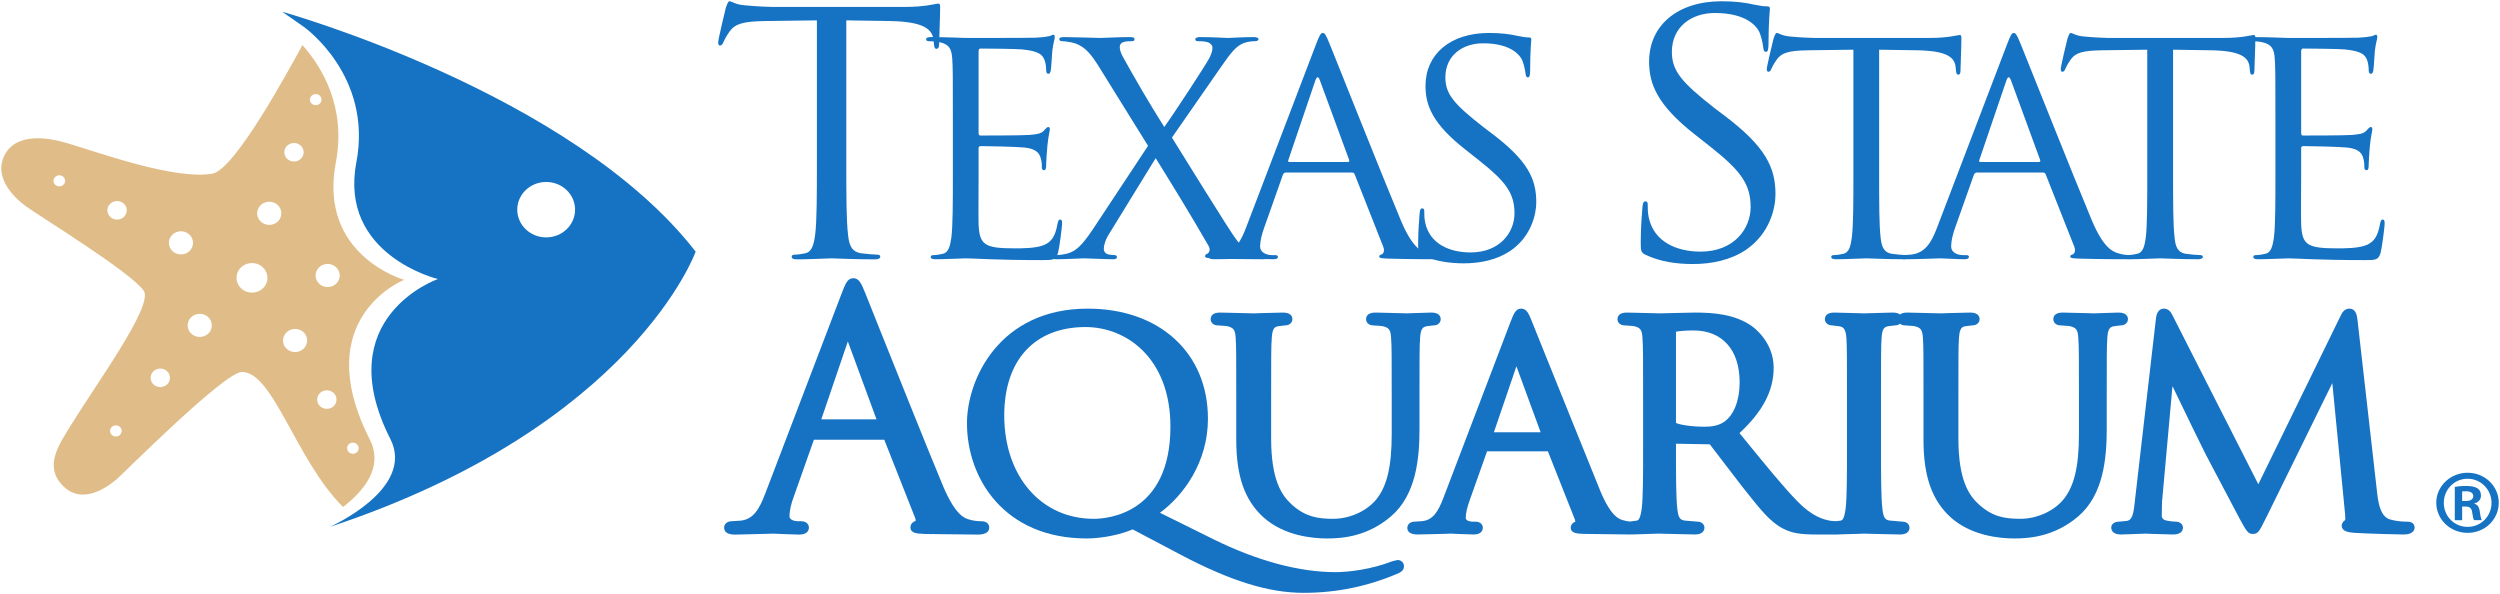 <?xml version="1.0" encoding="UTF-8" standalone="no"?>
<!-- Created with Inkscape (http://www.inkscape.org/) -->

<svg
   xmlns:dc="http://purl.org/dc/elements/1.1/"
   xmlns:cc="http://creativecommons.org/ns#"
   xmlns:rdf="http://www.w3.org/1999/02/22-rdf-syntax-ns#"
   xmlns:svg="http://www.w3.org/2000/svg"
   xmlns="http://www.w3.org/2000/svg"
   xmlns:sodipodi="http://sodipodi.sourceforge.net/DTD/sodipodi-0.dtd"
   xmlns:inkscape="http://www.inkscape.org/namespaces/inkscape"
   id="svg2985"
   version="1.1"
   inkscape:version="0.48.5 r10040"
   width="1000"
   height="237.639"
   xml:space="preserve"
   sodipodi:docname="WCCRRFPWeb.pdf"><defs
     id="defs2989"><clipPath
       clipPathUnits="userSpaceOnUse"
       id="clipPath3001"><path
         d="M 0,792 612,792 612,0 0,0 0,792 z"
         id="path3003"
         inkscape:connector-curvature="0" /></clipPath><clipPath
       clipPathUnits="userSpaceOnUse"
       id="clipPath3345"><path
         d="m 580.091,11.022 21.823,0 0,22.108 -21.823,0 0,-22.108 z"
         id="path3347"
         inkscape:connector-curvature="0" /></clipPath><clipPath
       clipPathUnits="userSpaceOnUse"
       id="clipPath3357"><path
         d="M 0,792 612,792 612,0 0,0 0,792 z"
         id="path3359"
         inkscape:connector-curvature="0" /></clipPath><clipPath
       clipPathUnits="userSpaceOnUse"
       id="clipPath3425"><path
         d="m 580.091,11.022 21.823,0 0,22.108 -21.823,0 0,-22.108 z"
         id="path3427"
         inkscape:connector-curvature="0" /></clipPath><clipPath
       clipPathUnits="userSpaceOnUse"
       id="clipPath3445"><path
         d="M 0,792 612,792 612,0 0,0 0,792 z"
         id="path3447"
         inkscape:connector-curvature="0" /></clipPath><clipPath
       clipPathUnits="userSpaceOnUse"
       id="clipPath4441"><path
         d="M 1,0 612,0 612,745 1,745 1,0 z"
         id="path4443"
         inkscape:connector-curvature="0" /></clipPath><clipPath
       clipPathUnits="userSpaceOnUse"
       id="clipPath4503"><path
         d="M 1,0 612,0 612,745 1,745 1,0 z"
         id="path4505"
         inkscape:connector-curvature="0" /></clipPath></defs><sodipodi:namedview
     pagecolor="#ffffff"
     bordercolor="#666666"
     borderopacity="1"
     objecttolerance="10"
     gridtolerance="10"
     guidetolerance="10"
     inkscape:pageopacity="0"
     inkscape:pageshadow="2"
     inkscape:window-width="1065"
     inkscape:window-height="1016"
     id="namedview2987"
     showgrid="false"
     fit-margin-left="0.5"
     fit-margin-bottom="0.5"
     fit-margin-top="0.5"
     fit-margin-right="0.5"
     inkscape:zoom="0.53926936"
     inkscape:cx="484.5666"
     inkscape:cy="-129.47017"
     inkscape:window-x="854"
     inkscape:window-y="1"
     inkscape:window-maximized="0"
     inkscape:current-layer="g2993" /><g
     id="g2993"
     inkscape:groupmode="layer"
     inkscape:label="WCCRRFPWeb"
     transform="matrix(1.25,0,0,-1.25,-450.823,1136.853)"><g
       id="g3941"
       transform="matrix(6.78,0,0,6.78,362.093,859.795)"><path
         d="M 0,0 C 0.557,1.091 2.067,0.834 2.923,0.583 4.55,0.101 8.021,-1.165 9.804,-0.87 c 1.086,0.182 3.688,5.04 4.259,6.071 0.897,-1.007 2.08,-2.9 1.575,-5.551 -0.838,-4.383 3.226,-5.529 3.226,-5.529 0,0 -4.538,-1.787 -1.624,-7.531 0.666,-1.31 -0.285,-2.441 -1.263,-3.191 -2.239,2.242 -3.288,6.374 -4.771,6.374 -0.826,0 -5.612,-4.812 -5.913,-5.066 -0.929,-0.775 -1.86,-1.006 -2.55,-0.294 -0.884,0.91 -0.18,1.917 0.371,2.814 1.18,1.93 3.933,5.678 3.459,6.377 C 5.979,-5.524 1.63,-2.863 1.007,-2.404 0.385,-1.949 -0.514,-1.011 0,0 m 14.829,-11.765 c 0.136,-0.204 0.419,-0.262 0.633,-0.137 0.211,0.133 0.27,0.404 0.139,0.606 -0.136,0.205 -0.42,0.262 -0.631,0.134 -0.212,-0.13 -0.278,-0.4 -0.141,-0.603 m 1.387,-2.203 c 0.081,-0.123 0.25,-0.156 0.376,-0.08 0.13,0.08 0.162,0.241 0.083,0.363 -0.083,0.121 -0.251,0.157 -0.378,0.082 -0.127,-0.082 -0.164,-0.242 -0.081,-0.365 m -10.82,1.183 c -0.131,0.074 -0.297,0.03 -0.374,-0.09 -0.077,-0.128 -0.032,-0.288 0.097,-0.363 0.13,-0.07 0.3,-0.03 0.376,0.096 0.075,0.123 0.031,0.283 -0.099,0.357 m 2.19,2.657 c -0.217,0.123 -0.498,0.054 -0.626,-0.154 -0.125,-0.208 -0.054,-0.475 0.164,-0.598 0.217,-0.123 0.494,-0.054 0.623,0.154 0.127,0.21 0.056,0.476 -0.161,0.598 m 1.918,2.57 C 9.233,-7.406 8.884,-7.492 8.725,-7.751 8.564,-8.013 8.655,-8.345 8.928,-8.5 c 0.27,-0.151 0.622,-0.064 0.781,0.195 0.157,0.259 0.068,0.594 -0.205,0.747 M 8.616,-3.661 C 8.347,-3.51 7.996,-3.597 7.837,-3.857 7.679,-4.117 7.769,-4.452 8.04,-4.604 c 0.273,-0.153 0.62,-0.066 0.779,0.193 0.16,0.262 0.07,0.595 -0.203,0.75 M 5.546,-2.22 C 5.329,-2.1 5.051,-2.169 4.92,-2.377 4.792,-2.583 4.868,-2.853 5.083,-2.975 c 0.218,-0.122 0.499,-0.052 0.624,0.156 0.13,0.207 0.055,0.477 -0.161,0.599 m -2.82,1.24 C 2.597,-0.907 2.43,-0.949 2.353,-1.074 2.273,-1.199 2.318,-1.359 2.451,-1.432 c 0.129,-0.072 0.297,-0.031 0.374,0.093 0.074,0.125 0.03,0.285 -0.099,0.359 m 9.323,-4.202 c -0.348,0.195 -0.793,0.082 -0.998,-0.25 -0.203,-0.332 -0.088,-0.761 0.261,-0.953 0.347,-0.197 0.792,-0.087 1,0.246 0.203,0.333 0.086,0.761 -0.263,0.957 m 1.955,-3.089 c -0.272,0.151 -0.621,0.063 -0.779,-0.195 -0.162,-0.261 -0.069,-0.594 0.2,-0.746 0.274,-0.154 0.624,-0.067 0.78,0.193 0.16,0.261 0.071,0.597 -0.201,0.748 m -1.218,6.004 c -0.274,0.152 -0.622,0.066 -0.783,-0.197 -0.159,-0.259 -0.069,-0.594 0.204,-0.745 0.271,-0.156 0.621,-0.066 0.78,0.191 0.159,0.264 0.07,0.599 -0.201,0.751 m 1.292,2.228 c 0.106,0.22 0.003,0.479 -0.225,0.58 -0.23,0.099 -0.5,0 -0.606,-0.217 -0.103,-0.22 0,-0.48 0.229,-0.579 0.228,-0.099 0.498,-0.003 0.602,0.216 m 1.464,-5.165 c -0.271,0.153 -0.621,0.069 -0.781,-0.194 -0.158,-0.261 -0.069,-0.593 0.202,-0.746 0.272,-0.154 0.621,-0.066 0.781,0.193 0.159,0.262 0.069,0.595 -0.202,0.747 m -0.604,7.722 c 0.061,0.133 10e-4,0.286 -0.134,0.347 -0.139,0.061 -0.3,10e-4 -0.363,-0.13 -0.063,-0.132 -0.002,-0.288 0.136,-0.348 0.138,-0.058 0.299,0 0.361,0.131"
         style="fill:#e0bd88;fill-opacity:1;fill-rule:nonzero;stroke:none"
         id="path3943"
         inkscape:connector-curvature="0" /></g><g
       id="g3945"
       transform="matrix(6.78,0,0,6.78,474.7,857.561)"><path
         d="m 0,0 c 0.779,4.098 -2.474,6.385 -2.474,6.385 l -1.024,0.717 c 0,0 13.706,-3.822 19.511,-11.322 0,0 -2.931,-8.241 -17.274,-12.993 0,0 4.064,1.79 2.864,4.154 -2.915,5.745 2.242,7.547 2.242,7.547 0,0 -4.684,1.13 -3.845,5.512 m 7.593,-2.237 c 0,-0.723 0.611,-1.309 1.365,-1.309 0.754,0 1.364,0.586 1.364,1.309 0,0.721 -0.61,1.307 -1.364,1.307 -0.754,0 -1.365,-0.586 -1.365,-1.307"
         style="fill:#1673c3;fill-opacity:1;fill-rule:nonzero;stroke:none"
         id="path3947"
         inkscape:connector-curvature="0" /></g><g
       id="g3949"
       transform="matrix(6.78,0,0,6.78,631.478,857.594)"><path
         d="m 0,0 c 0,-1.519 0,-2.769 0.083,-3.434 0.048,-0.458 0.148,-0.807 0.644,-0.87 0.232,-0.03 0.593,-0.062 0.744,-0.062 0.098,0 0.131,-0.047 0.131,-0.095 0,-0.079 -0.082,-0.127 -0.263,-0.127 -0.908,0 -1.95,0.048 -2.033,0.048 -0.083,0 -1.122,-0.048 -1.62,-0.048 -0.183,0 -0.263,0.031 -0.263,0.127 0,0.048 0.032,0.095 0.131,0.095 0.149,0 0.348,0.032 0.496,0.062 0.329,0.063 0.413,0.412 0.479,0.87 0.083,0.665 0.083,1.915 0.083,3.434 l 0,6.692 L -3.835,6.66 C -4.857,6.645 -5.254,6.533 -5.519,6.154 -5.701,5.885 -5.749,5.775 -5.801,5.665 c -0.05,-0.128 -0.1,-0.16 -0.165,-0.16 -0.05,0 -0.081,0.048 -0.081,0.142 0,0.159 0.329,1.52 0.362,1.646 0.033,0.095 0.101,0.301 0.166,0.301 0.116,0 0.282,-0.159 0.726,-0.191 0.48,-0.047 1.108,-0.078 1.307,-0.078 l 6.195,0 c 1.058,0 1.503,0.158 1.635,0.158 0.084,0 0.084,-0.095 0.084,-0.19 C 4.428,6.818 4.38,5.728 4.38,5.553 4.38,5.41 4.329,5.349 4.262,5.349 4.18,5.349 4.146,5.396 4.131,5.616 L 4.114,5.791 C 4.048,6.265 3.668,6.628 2.081,6.66 L 0,6.692 0,0 z"
         style="fill:#1673c3;fill-opacity:1;fill-rule:nonzero;stroke:none"
         id="path3951"
         inkscape:connector-curvature="0" /></g><g
       id="g3953"
       transform="matrix(6.78,0,0,6.78,665.577,870.359)"><path
         d="m 0,0 c 0,2.162 0,2.552 -0.029,2.994 -0.031,0.473 -0.146,0.694 -0.623,0.79 -0.118,0.029 -0.364,0.042 -0.494,0.042 -0.057,0 -0.115,0.028 -0.115,0.083 0,0.083 0.073,0.112 0.231,0.112 0.651,0 1.565,-0.042 1.637,-0.042 0.101,0 2.985,0 3.318,0.013 C 4.2,4.006 4.431,4.035 4.546,4.062 4.62,4.077 4.678,4.131 4.75,4.131 4.794,4.131 4.807,4.077 4.807,4.006 4.807,3.909 4.736,3.744 4.692,3.354 4.678,3.216 4.649,2.607 4.62,2.439 4.604,2.37 4.576,2.287 4.519,2.287 4.431,2.287 4.403,2.356 4.403,2.468 4.403,2.565 4.39,2.8 4.315,2.967 4.214,3.188 4.068,3.354 3.288,3.437 3.041,3.467 1.462,3.479 1.303,3.479 1.244,3.479 1.214,3.437 1.214,3.341 l 0,-3.827 c 0,-0.098 0.016,-0.14 0.089,-0.14 0.186,0 1.97,0 2.302,0.027 0.347,0.03 0.551,0.057 0.683,0.196 0.102,0.11 0.156,0.179 0.217,0.179 0.041,0 0.071,-0.028 0.071,-0.111 0,-0.083 -0.071,-0.319 -0.115,-0.777 -0.03,-0.276 -0.058,-0.789 -0.058,-0.887 0,-0.109 0,-0.264 -0.101,-0.264 -0.074,0 -0.102,0.057 -0.102,0.126 0,0.138 0,0.276 -0.058,0.458 -0.059,0.193 -0.19,0.429 -0.753,0.485 -0.392,0.042 -1.825,0.069 -2.072,0.069 -0.073,0 -0.103,-0.042 -0.103,-0.098 l 0,-1.219 c 0,-0.471 -0.012,-2.08 0,-2.371 0.044,-0.959 0.264,-1.138 1.682,-1.138 0.377,0 1.014,0 1.392,0.152 0.375,0.153 0.549,0.431 0.65,0.999 0.03,0.152 0.06,0.209 0.13,0.209 0.087,0 0.087,-0.113 0.087,-0.209 0,-0.111 -0.116,-1.054 -0.187,-1.345 -0.103,-0.361 -0.218,-0.361 -0.781,-0.361 -2.189,0 -3.16,0.083 -3.58,0.083 -0.072,0 -0.986,-0.042 -1.42,-0.042 -0.16,0 -0.231,0.029 -0.231,0.112 0,0.041 0.028,0.083 0.116,0.083 0.131,0 0.306,0.027 0.434,0.056 0.289,0.055 0.362,0.36 0.421,0.762 C 0,-4.87 0,-3.773 0,-2.442 L 0,0 z"
         style="fill:#1673c3;fill-opacity:1;fill-rule:nonzero;stroke:none"
         id="path3955"
         inkscape:connector-curvature="0" /></g><g
       id="g3957"
       transform="matrix(6.78,0,0,6.78,728.035,862.821)"><path
         d="m 0,0 -2.318,3.732 c -0.334,0.541 -0.639,0.943 -1.131,1.107 -0.233,0.071 -0.523,0.099 -0.609,0.099 -0.087,0 -0.13,0.041 -0.13,0.097 0,0.069 0.058,0.097 0.246,0.097 0.406,0 1.579,-0.041 1.697,-0.041 0.129,0 0.866,0.041 1.359,0.041 0.203,0 0.247,-0.028 0.247,-0.097 0,-0.069 -0.044,-0.097 -0.132,-0.097 -0.084,0 -0.274,0 -0.389,-0.042 -0.131,-0.041 -0.175,-0.139 -0.175,-0.235 0,-0.138 0.06,-0.305 0.146,-0.458 C -0.581,3.108 0.014,2.082 0.765,0.888 1.2,1.485 2.75,3.856 2.896,4.147 2.996,4.356 3.04,4.48 3.04,4.647 3.04,4.744 2.938,4.855 2.793,4.896 2.649,4.938 2.445,4.938 2.357,4.938 c -0.085,0 -0.128,0.028 -0.128,0.097 0,0.056 0.074,0.097 0.247,0.097 0.55,0 1.159,-0.041 1.288,-0.041 0.132,0 0.725,0.041 1.217,0.041 0.161,0 0.233,-0.041 0.233,-0.097 C 5.214,4.979 5.155,4.938 5.053,4.938 4.952,4.938 4.734,4.924 4.576,4.869 4.156,4.744 3.879,4.341 3.46,3.746 L 1.127,0.389 c 0.274,-0.429 2.752,-4.464 3.059,-4.841 0.23,-0.291 0.431,-0.498 0.854,-0.623 0.201,-0.056 0.418,-0.083 0.506,-0.083 0.072,0 0.115,-0.027 0.115,-0.083 0,-0.07 -0.071,-0.113 -0.203,-0.113 -0.882,0 -1.579,0.014 -2.316,0.03 -0.378,0.026 -0.45,0.04 -0.45,0.109 0,0.057 0.03,0.098 0.089,0.113 0.071,0.027 0.201,0.166 0.071,0.386 -0.782,1.361 -1.623,2.734 -2.492,4.134 l -2.259,-3.674 c -0.13,-0.223 -0.19,-0.472 -0.19,-0.612 0,-0.138 0.102,-0.234 0.233,-0.263 0.087,-0.015 0.203,-0.027 0.276,-0.027 0.072,0 0.113,-0.042 0.113,-0.097 0,-0.069 -0.07,-0.099 -0.173,-0.099 -0.347,0 -1.257,0.043 -1.39,0.043 -0.128,0 -0.838,-0.043 -1.318,-0.043 -0.116,0 -0.145,0.043 -0.145,0.099 0,0.055 0.044,0.097 0.115,0.097 0.118,0 0.334,0.012 0.554,0.069 0.432,0.111 0.722,0.417 1.202,1.123 L 0,0 z"
         style="fill:#1673c3;fill-opacity:1;fill-rule:nonzero;stroke:none"
         id="path3959"
         inkscape:connector-curvature="0" /></g><g
       id="g3961"
       transform="matrix(6.78,0,0,6.78,791.989,857.647)"><path
         d="m 0,0 c 0.071,0 0.071,0.042 0.058,0.098 l -1.377,3.747 c -0.072,0.206 -0.143,0.206 -0.218,0 L -2.81,0.098 C -2.839,0.029 -2.81,0 -2.768,0 L 0,0 z m -1.507,5.548 c 0.173,0.458 0.232,0.541 0.319,0.541 0.087,0 0.146,-0.068 0.319,-0.499 0.217,-0.527 2.491,-6.254 3.374,-8.363 0.521,-1.233 0.943,-1.456 1.246,-1.539 0.218,-0.07 0.435,-0.083 0.579,-0.083 0.089,0 0.145,-0.014 0.145,-0.083 0,-0.083 -0.128,-0.112 -0.289,-0.112 -0.217,0 -1.275,0 -2.273,0.029 -0.275,0.013 -0.435,0.013 -0.435,0.096 0,0.056 0.043,0.083 0.102,0.097 0.086,0.029 0.174,0.154 0.086,0.375 L 0.319,-0.581 C 0.29,-0.526 0.26,-0.498 0.187,-0.498 l -3.113,0 c -0.073,0 -0.115,-0.042 -0.145,-0.111 l -0.867,-2.455 c -0.131,-0.346 -0.206,-0.679 -0.206,-0.929 0,-0.277 0.304,-0.402 0.552,-0.402 l 0.146,0 c 0.101,0 0.143,-0.027 0.143,-0.083 0,-0.083 -0.086,-0.112 -0.218,-0.112 -0.347,0 -0.97,0.042 -1.127,0.042 -0.162,0 -0.958,-0.042 -1.638,-0.042 -0.188,0 -0.275,0.029 -0.275,0.112 0,0.056 0.058,0.083 0.129,0.083 0.102,0 0.305,0.013 0.42,0.027 0.666,0.084 0.956,0.609 1.218,1.304 l 3.287,8.612 z"
         style="fill:#1673c3;fill-opacity:1;fill-rule:nonzero;stroke:none"
         id="path3963"
         inkscape:connector-curvature="0" /></g><g
       id="g3965"
       transform="matrix(6.78,0,0,6.78,815.932,827.752)"><path
         d="m 0,0 c -0.204,0.098 -0.217,0.152 -0.217,0.526 0,0.694 0.058,1.25 0.072,1.471 0.013,0.152 0.043,0.222 0.115,0.222 0.086,0 0.103,-0.042 0.103,-0.153 0,-0.124 0,-0.318 0.042,-0.512 C 0.333,0.526 1.29,0.14 2.26,0.14 c 1.388,0 2.071,0.957 2.071,1.843 0,0.957 -0.421,1.512 -1.666,2.496 L 2.014,4.994 C 0.477,6.2 0.131,7.061 0.131,8.002 c 0,1.485 1.159,2.497 2.998,2.497 0.563,0 0.983,-0.055 1.347,-0.138 0.275,-0.056 0.392,-0.071 0.505,-0.071 0.116,0 0.143,-0.026 0.143,-0.097 0,-0.068 -0.054,-0.526 -0.054,-1.469 0,-0.223 -0.031,-0.32 -0.102,-0.32 -0.088,0 -0.1,0.071 -0.115,0.18 -0.017,0.168 -0.102,0.542 -0.191,0.694 -0.085,0.152 -0.477,0.733 -1.81,0.733 -0.998,0 -1.783,-0.594 -1.783,-1.607 0,-0.79 0.405,-1.26 1.769,-2.328 L 3.243,5.77 C 4.953,4.479 5.359,3.62 5.359,2.511 5.359,1.942 5.124,0.886 4.126,0.208 3.504,-0.208 2.723,-0.374 1.94,-0.374 1.259,-0.374 0.593,-0.277 0,0"
         style="fill:#1673c3;fill-opacity:1;fill-rule:nonzero;stroke:none"
         id="path3967"
         inkscape:connector-curvature="0" /></g><g
       id="g3969"
       transform="matrix(6.78,0,0,6.78,887.361,827.888)"><path
         d="m 0,0 c -0.231,0.11 -0.246,0.173 -0.246,0.601 0,0.791 0.067,1.423 0.082,1.676 0.018,0.175 0.05,0.253 0.13,0.253 0.102,0 0.118,-0.048 0.118,-0.174 0,-0.142 0,-0.364 0.048,-0.585 0.25,-1.17 1.339,-1.612 2.447,-1.612 1.588,0 2.362,1.091 2.362,2.102 0,1.092 -0.479,1.724 -1.899,2.848 L 2.298,5.695 c -1.75,1.377 -2.149,2.358 -2.149,3.432 0,1.693 1.322,2.848 3.422,2.848 0.643,0 1.123,-0.063 1.536,-0.159 0.314,-0.062 0.445,-0.079 0.579,-0.079 0.131,0 0.165,-0.03 0.165,-0.109 0,-0.08 -0.066,-0.602 -0.066,-1.677 0,-0.253 -0.037,-0.364 -0.114,-0.364 -0.103,0 -0.119,0.079 -0.135,0.205 -0.016,0.189 -0.115,0.617 -0.215,0.791 -0.098,0.174 -0.544,0.838 -2.065,0.838 -1.14,0 -2.032,-0.68 -2.032,-1.834 0,-0.902 0.461,-1.44 2.018,-2.659 L 3.702,6.581 C 5.651,5.109 6.114,4.129 6.114,2.862 6.114,2.214 5.851,1.012 4.711,0.237 3.999,-0.239 3.105,-0.427 2.215,-0.427 1.438,-0.427 0.679,-0.317 0,0"
         style="fill:#1673c3;fill-opacity:1;fill-rule:nonzero;stroke:none"
         id="path3971"
         inkscape:connector-curvature="0" /></g><g
       id="g3973"
       transform="matrix(6.78,0,0,6.78,961.983,853.8)"><path
         d="M 0,0 C 0,-1.331 0,-2.427 0.071,-3.01 0.118,-3.412 0.202,-3.716 0.64,-3.771 0.842,-3.8 1.16,-3.827 1.291,-3.827 c 0.088,0 0.115,-0.042 0.115,-0.084 0,-0.069 -0.071,-0.112 -0.232,-0.112 -0.793,0 -1.709,0.043 -1.782,0.043 -0.073,0 -0.985,-0.043 -1.419,-0.043 -0.158,0 -0.234,0.029 -0.234,0.112 0,0.042 0.032,0.084 0.119,0.084 0.13,0 0.303,0.027 0.432,0.056 0.293,0.055 0.364,0.359 0.419,0.761 0.076,0.583 0.076,1.679 0.076,3.01 l 0,5.867 L -3.36,5.839 C -4.26,5.825 -4.605,5.728 -4.836,5.395 -4.998,5.16 -5.041,5.063 -5.085,4.965 -5.126,4.854 -5.17,4.826 -5.23,4.826 c -0.041,0 -0.073,0.042 -0.073,0.124 0,0.14 0.292,1.333 0.32,1.443 0.031,0.085 0.087,0.264 0.147,0.264 0.102,0 0.244,-0.138 0.635,-0.167 0.421,-0.042 0.971,-0.068 1.144,-0.068 l 5.432,0 c 0.929,0 1.32,0.139 1.435,0.139 0.072,0 0.072,-0.083 0.072,-0.168 0,-0.415 -0.043,-1.373 -0.043,-1.525 0,-0.125 -0.042,-0.18 -0.1,-0.18 -0.072,0 -0.101,0.041 -0.117,0.236 L 3.607,5.077 C 3.55,5.493 3.219,5.811 1.827,5.839 L 0,5.867 0,0 z"
         style="fill:#1673c3;fill-opacity:1;fill-rule:nonzero;stroke:none"
         id="path3975"
         inkscape:connector-curvature="0" /></g><g
       id="g3977"
       transform="matrix(6.78,0,0,6.78,1013.098,857.647)"><path
         d="m 0,0 c 0.075,0 0.075,0.042 0.059,0.098 l -1.373,3.747 c -0.074,0.206 -0.146,0.206 -0.22,0 L -2.809,0.098 C -2.836,0.029 -2.809,0 -2.765,0 L 0,0 z m -1.504,5.548 c 0.173,0.458 0.231,0.541 0.318,0.541 0.085,0 0.145,-0.068 0.318,-0.499 0.22,-0.527 2.492,-6.254 3.375,-8.363 0.525,-1.233 0.943,-1.456 1.247,-1.539 0.218,-0.07 0.434,-0.083 0.581,-0.083 0.088,0 0.145,-0.014 0.145,-0.083 0,-0.083 -0.132,-0.112 -0.292,-0.112 -0.216,0 -1.275,0 -2.273,0.029 -0.274,0.013 -0.434,0.013 -0.434,0.096 0,0.056 0.041,0.083 0.103,0.097 0.086,0.029 0.172,0.154 0.086,0.375 L 0.321,-0.581 C 0.293,-0.526 0.264,-0.498 0.19,-0.498 l -3.114,0 c -0.071,0 -0.117,-0.042 -0.145,-0.111 l -0.87,-2.455 c -0.128,-0.346 -0.202,-0.679 -0.202,-0.929 0,-0.277 0.304,-0.402 0.551,-0.402 l 0.144,0 c 0.102,0 0.144,-0.027 0.144,-0.083 0,-0.083 -0.086,-0.112 -0.216,-0.112 -0.347,0 -0.971,0.042 -1.13,0.042 -0.158,0 -0.956,-0.042 -1.634,-0.042 -0.192,0 -0.279,0.029 -0.279,0.112 0,0.056 0.06,0.083 0.131,0.083 0.103,0 0.304,0.013 0.422,0.027 0.666,0.084 0.955,0.609 1.215,1.304 l 3.289,8.612 z"
         style="fill:#1673c3;fill-opacity:1;fill-rule:nonzero;stroke:none"
         id="path3979"
         inkscape:connector-curvature="0" /></g><g
       id="g3981"
       transform="matrix(6.78,0,0,6.78,1056.044,853.8)"><path
         d="m 0,0 c 0,-1.331 0,-2.427 0.073,-3.01 0.04,-0.402 0.129,-0.706 0.563,-0.761 0.203,-0.029 0.522,-0.056 0.653,-0.056 0.088,0 0.116,-0.042 0.116,-0.084 0,-0.069 -0.074,-0.112 -0.232,-0.112 -0.798,0 -1.708,0.043 -1.779,0.043 -0.075,0 -0.988,-0.043 -1.42,-0.043 -0.162,0 -0.236,0.029 -0.236,0.112 0,0.042 0.031,0.084 0.117,0.084 0.13,0 0.303,0.027 0.435,0.056 0.291,0.055 0.361,0.359 0.421,0.761 0.07,0.583 0.07,1.679 0.07,3.01 l 0,5.867 -2.142,-0.028 C -4.261,5.825 -4.607,5.728 -4.837,5.395 -4.998,5.16 -5.039,5.063 -5.086,4.965 -5.125,4.854 -5.172,4.826 -5.229,4.826 c -0.042,0 -0.073,0.042 -0.073,0.124 0,0.14 0.29,1.333 0.319,1.443 0.029,0.085 0.088,0.264 0.146,0.264 0.1,0 0.245,-0.138 0.634,-0.167 0.421,-0.042 0.972,-0.068 1.144,-0.068 l 5.435,0 c 0.927,0 1.318,0.139 1.433,0.139 0.074,0 0.074,-0.083 0.074,-0.168 0,-0.415 -0.045,-1.373 -0.045,-1.525 0,-0.125 -0.043,-0.18 -0.1,-0.18 -0.076,0 -0.102,0.041 -0.117,0.236 L 3.607,5.077 C 3.548,5.493 3.218,5.811 1.823,5.839 L 0,5.867 0,0 z"
         style="fill:#1673c3;fill-opacity:1;fill-rule:nonzero;stroke:none"
         id="path3983"
         inkscape:connector-curvature="0" /></g><g
       id="g3985"
       transform="matrix(6.78,0,0,6.78,1088.792,870.359)"><path
         d="m 0,0 c 0,2.162 0,2.552 -0.031,2.994 -0.028,0.473 -0.146,0.694 -0.622,0.79 -0.116,0.029 -0.363,0.042 -0.493,0.042 -0.057,0 -0.116,0.028 -0.116,0.083 0,0.083 0.074,0.112 0.231,0.112 0.653,0 1.567,-0.042 1.638,-0.042 0.102,0 2.986,0 3.319,0.013 0.272,0.014 0.506,0.043 0.621,0.07 C 4.62,4.077 4.678,4.131 4.75,4.131 4.796,4.131 4.808,4.077 4.808,4.006 4.808,3.909 4.734,3.744 4.692,3.354 4.678,3.216 4.649,2.607 4.62,2.439 4.604,2.37 4.575,2.287 4.517,2.287 4.432,2.287 4.402,2.356 4.402,2.468 4.402,2.565 4.388,2.8 4.316,2.967 4.213,3.188 4.067,3.354 3.287,3.437 3.039,3.467 1.46,3.479 1.301,3.479 1.246,3.479 1.215,3.437 1.215,3.341 l 0,-3.827 c 0,-0.098 0.014,-0.14 0.086,-0.14 0.189,0 1.971,0 2.305,0.027 0.348,0.03 0.55,0.057 0.68,0.196 0.102,0.11 0.159,0.179 0.217,0.179 0.044,0 0.072,-0.028 0.072,-0.111 0,-0.083 -0.072,-0.319 -0.116,-0.777 -0.027,-0.276 -0.057,-0.789 -0.057,-0.887 0,-0.109 0,-0.264 -0.102,-0.264 -0.071,0 -0.102,0.057 -0.102,0.126 0,0.138 0,0.276 -0.057,0.458 -0.055,0.193 -0.187,0.429 -0.752,0.485 -0.394,0.042 -1.826,0.069 -2.073,0.069 -0.07,0 -0.101,-0.042 -0.101,-0.098 l 0,-1.219 c 0,-0.471 -0.015,-2.08 0,-2.371 0.044,-0.959 0.261,-1.138 1.681,-1.138 0.376,0 1.014,0 1.39,0.152 0.376,0.153 0.549,0.431 0.651,0.999 0.032,0.152 0.059,0.209 0.129,0.209 0.089,0 0.089,-0.113 0.089,-0.209 0,-0.111 -0.114,-1.054 -0.186,-1.345 -0.103,-0.361 -0.219,-0.361 -0.784,-0.361 -2.188,0 -3.16,0.083 -3.578,0.083 -0.071,0 -0.985,-0.042 -1.42,-0.042 -0.159,0 -0.23,0.029 -0.23,0.112 0,0.041 0.027,0.083 0.115,0.083 0.131,0 0.304,0.027 0.434,0.056 0.29,0.055 0.361,0.36 0.422,0.762 C 0,-4.87 0,-3.773 0,-2.442 L 0,0 z"
         style="fill:#1673c3;fill-opacity:1;fill-rule:nonzero;stroke:none"
         id="path3987"
         inkscape:connector-curvature="0" /></g><g
       id="g3989"
       transform="matrix(6.78,0,0,6.78,735.193,772.968)"><path
         d="m 0,0 c 0,-4.146 -3.012,-4.352 -3.617,-4.352 -2.487,0 -4.226,2.006 -4.226,4.881 0,2.612 1.435,4.17 3.837,4.17 C -2.075,4.699 0,3.229 0,0 m 10.724,-6.296 -0.22,-0.05 -0.047,-0.015 C 9.49,-6.736 8.42,-6.869 7.791,-6.869 c -1.714,0 -3.702,0.537 -5.749,1.547 0,0 -1.8,0.891 -2.535,1.255 1.102,0.813 2.264,2.374 2.264,4.439 0,3.108 -2.283,5.196 -5.678,5.196 -4.148,0 -5.695,-3.315 -5.695,-5.41 0,-2.619 1.769,-5.437 5.653,-5.437 0.719,0 1.614,0.184 2.166,0.429 0.169,-0.088 2.244,-1.185 2.244,-1.185 2.376,-1.254 4.175,-1.811 5.829,-1.811 1.561,0 3.073,0.314 4.498,0.937 0.157,0.076 0.236,0.182 0.236,0.323 0,0.162 -0.131,0.29 -0.3,0.29"
         style="fill:#1673c3;fill-opacity:1;fill-rule:nonzero;stroke:none"
         id="path3991"
         inkscape:connector-curvature="0" /></g><g
       id="g3993"
       transform="matrix(6.78,0,0,6.78,641.138,775.299)"><path
         d="m 0,0 -2.605,0 c 0.226,0.66 0.998,2.925 1.253,3.677 C -1.076,2.922 -0.239,0.648 0,0 m 4.941,-4.809 c -0.205,0 -0.398,0.028 -0.562,0.079 -0.198,0.054 -0.644,0.175 -1.23,1.563 -0.69,1.647 -2.151,5.306 -3.027,7.49 L -0.54,5.982 C -0.722,6.428 -0.828,6.66 -1.093,6.66 -1.36,6.66 -1.462,6.424 -1.648,5.933 l -3.598,-9.424 c -0.288,-0.763 -0.566,-1.218 -1.153,-1.29 l -0.432,-0.028 c -0.237,0 -0.361,-0.152 -0.361,-0.3 0,-0.219 0.174,-0.332 0.519,-0.332 l 1.437,0.035 0.353,0.011 0.395,-0.017 0.843,-0.029 c 0.422,0 0.455,0.252 0.455,0.332 0,0.136 -0.1,0.3 -0.376,0.3 l -0.16,0 c -0.124,0 -0.382,0.057 -0.382,0.229 0,0.248 0.075,0.593 0.209,0.944 10e-4,0.004 0.904,2.558 0.943,2.671 l 3.324,0 c 0.093,-0.241 1.456,-3.689 1.456,-3.689 0.019,-0.049 0.025,-0.088 0.025,-0.114 0,-0.017 -0.003,-0.027 -0.007,-0.031 -0.217,-0.068 -0.24,-0.242 -0.24,-0.297 0,-0.282 0.31,-0.299 0.608,-0.31 l 0.074,-0.006 c 0.007,0 2.501,-0.029 2.501,-0.029 0.466,0 0.537,0.209 0.537,0.332 0,0.068 -0.028,0.3 -0.381,0.3"
         style="fill:#1673c3;fill-opacity:1;fill-rule:nonzero;stroke:none"
         id="path3995"
         inkscape:connector-curvature="0" /></g><g
       id="g3997"
       transform="matrix(6.78,0,0,6.78,750.295,805.359)"><path
         d="M 0,0 0.421,-0.031 C 0.753,-0.1 0.829,-0.201 0.853,-0.602 0.88,-1.021 0.88,-1.393 0.88,-3.459 l 0,-1.943 c 0,-1.716 0.393,-2.839 1.276,-3.651 0.969,-0.873 2.303,-1.004 3.016,-1.004 0.767,0 1.913,0.11 3.003,1.037 1.2,1.018 1.353,2.745 1.353,4.135 l 0,1.426 c 0,2.066 0,2.438 0.028,2.857 0.028,0.461 0.13,0.53 0.337,0.565 C 9.904,-0.031 10.2,0 10.2,0 c 0.189,0 0.329,0.125 0.329,0.291 0,0.118 -0.056,0.314 -0.44,0.314 L 9.155,0.576 8.921,0.567 8.733,0.574 7.449,0.605 C 7.065,0.605 7.007,0.409 7.007,0.291 7.007,0.125 7.149,0 7.337,0 l 0.421,-0.031 c 0.33,-0.069 0.408,-0.17 0.431,-0.571 0.028,-0.419 0.028,-0.791 0.028,-2.857 l 0,-1.663 c 0,-1.564 -0.229,-2.499 -0.759,-3.13 -0.474,-0.541 -1.243,-0.877 -2.011,-0.877 -0.758,0 -1.32,0.108 -1.949,0.674 -0.479,0.436 -0.972,1.155 -0.972,3.13 l 0,1.866 c 0,2.066 0,2.438 0.03,2.857 0.027,0.487 0.147,0.539 0.327,0.565 0.002,0 0.313,0.037 0.313,0.037 0.188,0 0.332,0.125 0.332,0.291 0,0.118 -0.057,0.314 -0.442,0.314 L 2.05,0.579 1.711,0.567 1.424,0.574 0.112,0.605 c -0.383,0 -0.44,-0.196 -0.44,-0.314 C -0.328,0.125 -0.187,0 0,0"
         style="fill:#1673c3;fill-opacity:1;fill-rule:nonzero;stroke:none"
         id="path3999"
         inkscape:connector-curvature="0" /></g><g
       id="g4001"
       transform="matrix(6.78,0,0,6.78,896.969,803.333)"><path
         d="m 0,0 c 0.104,0.023 0.422,0.06 0.822,0.06 1.366,0 2.183,-0.914 2.183,-2.449 0,-0.869 -0.28,-1.568 -0.753,-1.878 -0.288,-0.194 -0.663,-0.217 -0.917,-0.217 -0.6,0 -1.18,0.095 -1.335,0.18 L 0,0 z m -6.387,-4.747 -2.207,0 c 0.203,0.589 0.821,2.406 1.064,3.115 0.259,-0.709 0.927,-2.533 1.143,-3.115 m 27.389,5.046 c 0.186,0 0.33,0.125 0.33,0.291 0,0.118 -0.059,0.314 -0.44,0.314 L 19.958,0.875 19.723,0.866 19.536,0.873 18.25,0.904 c -0.383,0 -0.439,-0.196 -0.439,-0.314 0,-0.166 0.139,-0.291 0.328,-0.291 l 0.42,-0.031 c 0.333,-0.069 0.41,-0.17 0.43,-0.571 0.031,-0.419 0.031,-0.791 0.031,-2.857 l 0,-1.663 c 0,-1.564 -0.229,-2.499 -0.761,-3.13 -0.472,-0.541 -1.243,-0.877 -2.009,-0.877 -0.76,0 -1.322,0.108 -1.949,0.674 -0.481,0.436 -0.971,1.155 -0.971,3.13 l 0,1.866 c 0,2.066 0,2.438 0.027,2.857 0.029,0.487 0.146,0.539 0.327,0.565 0.004,0 0.315,0.037 0.315,0.037 0.187,0 0.332,0.125 0.332,0.291 0,0.118 -0.06,0.314 -0.444,0.314 L 12.853,0.878 12.514,0.866 12.227,0.873 10.913,0.904 c -0.169,0 -0.274,-0.038 -0.337,-0.092 -0.064,0.054 -0.171,0.092 -0.341,0.092 L 9.099,0.873 8.875,0.866 8.66,0.873 7.471,0.904 C 7.086,0.904 7.029,0.708 7.029,0.59 7.029,0.424 7.174,0.299 7.36,0.299 L 7.731,0.253 C 7.879,0.223 8.015,0.155 8.044,-0.303 8.071,-0.721 8.071,-1.094 8.071,-3.16 l 0,-2.344 c 0,-1.242 0,-2.314 -0.065,-2.861 -0.058,-0.384 -0.118,-0.53 -0.231,-0.551 -0.004,0 -0.118,-0.017 -0.219,-0.027 l -0.228,0.015 c -0.348,0.051 -0.886,0.203 -1.569,0.895 -0.704,0.721 -1.527,1.736 -2.483,2.908 0,0 -0.165,0.201 -0.278,0.34 1.087,1.008 1.613,1.99 1.613,3.086 0,1.22 -0.941,1.904 -1.049,1.978 C 2.759,0.832 1.761,0.904 0.891,0.904 L -0.286,0.878 -0.749,0.866 -0.927,0.871 -2.319,0.904 c -0.385,0 -0.441,-0.196 -0.441,-0.314 0,-0.166 0.141,-0.291 0.329,-0.291 l 0.418,-0.031 c 0.334,-0.069 0.409,-0.17 0.432,-0.571 0.03,-0.419 0.03,-0.791 0.03,-2.857 l 0,-2.344 c 0,-1.242 0,-2.314 -0.067,-2.861 -0.058,-0.384 -0.118,-0.53 -0.231,-0.551 -0.001,0 -0.215,-0.027 -0.318,-0.043 -0.103,0.007 -0.217,0.025 -0.332,0.063 -0.173,0.048 -0.556,0.154 -1.063,1.358 l -2.624,6.495 -0.611,1.523 c -0.147,0.368 -0.247,0.61 -0.511,0.61 -0.26,0 -0.353,-0.246 -0.511,-0.655 l -3.15,-8.26 c -0.249,-0.657 -0.491,-1.054 -0.99,-1.114 0.002,0 -0.377,-0.026 -0.377,-0.026 -0.225,0 -0.343,-0.145 -0.343,-0.291 0,-0.141 0.083,-0.315 0.483,-0.315 l 1.26,0.03 0.307,0.012 0.346,-0.017 0.742,-0.025 c 0.405,0 0.425,0.262 0.425,0.315 0,0.135 -0.093,0.291 -0.356,0.291 l -0.14,0 c -0.101,0 -0.31,0.043 -0.31,0.176 0,0.212 0.068,0.513 0.182,0.82 0.002,0.004 0.755,2.131 0.824,2.322 l 2.872,0 c 0.149,-0.376 1.273,-3.217 1.273,-3.217 0.013,-0.042 0.019,-0.07 0.019,-0.088 0,-0.013 -0.006,-0.019 -0.006,-0.021 -0.14,-0.048 -0.209,-0.166 -0.209,-0.269 0,-0.272 0.297,-0.287 0.56,-0.299 l 0.06,-0.002 c 0.006,0 2.197,-0.028 2.197,-0.028 0.006,0 0.014,0.003 0.019,0.003 0.008,0 0.013,-0.003 0.021,-0.003 l 1.253,0.039 0.057,0.003 c -0.007,0 0.154,-0.006 0.154,-0.006 l 1.55,-0.036 c 0.42,0 0.441,0.262 0.441,0.315 0,0.146 -0.115,0.291 -0.328,0.291 L 0.421,-8.914 C 0.185,-8.885 0.109,-8.768 0.065,-8.367 0,-7.818 0,-6.746 0,-5.504 l 0,0.217 c 0.378,-0.01 1.586,-0.027 1.589,-0.027 0.007,-0.006 0.019,-0.02 0.022,-0.02 0,-0.002 0.495,-0.646 0.495,-0.646 L 3.104,-7.281 3.277,-7.5 c 0.71,-0.895 1.18,-1.488 1.776,-1.791 0.408,-0.211 0.793,-0.28 1.588,-0.28 l 0.991,0 c 0.044,0 0.111,0.003 0.18,0.009 l 0.839,0.023 0.225,0.01 0.156,-0.006 1.551,-0.036 c 0.419,0 0.44,0.262 0.44,0.315 0,0.146 -0.113,0.291 -0.329,0.291 l -0.593,0.051 c -0.214,0.027 -0.31,0.108 -0.356,0.545 -0.068,0.551 -0.068,1.623 -0.068,2.865 l 0,2.344 c 0,2.066 0,2.438 0.027,2.857 0.028,0.461 0.127,0.53 0.335,0.565 0.002,0 0.307,0.037 0.307,0.037 0.092,0 0.169,0.03 0.23,0.078 0.058,-0.048 0.136,-0.078 0.225,-0.078 l 0.423,-0.031 c 0.332,-0.069 0.407,-0.17 0.433,-0.571 0.026,-0.418 0.026,-0.791 0.026,-2.857 l 0,-1.944 c 0,-1.714 0.392,-2.838 1.274,-3.65 0.968,-0.873 2.304,-1.004 3.017,-1.004 0.765,0 1.914,0.11 3.006,1.037 1.197,1.018 1.351,2.744 1.351,4.135 l 0,1.426 c 0,2.066 0,2.438 0.027,2.857 0.026,0.461 0.127,0.53 0.337,0.565 0.012,0.006 0.307,0.037 0.307,0.037"
         style="fill:#1673c3;fill-opacity:1;fill-rule:nonzero;stroke:none"
         id="path4003"
         inkscape:connector-curvature="0" /></g><g
       id="g4005"
       transform="matrix(6.78,0,0,6.78,1131.102,742.55)"><path
         d="m 0,0 c -0.128,0 -0.466,0 -0.838,0.107 -0.433,0.137 -0.537,0.709 -0.6,1.237 l -0.928,8.167 c -0.022,0.189 -0.062,0.544 -0.387,0.544 -0.25,0 -0.358,-0.228 -0.409,-0.335 0,0 -3.079,-6.302 -3.886,-7.954 -0.364,0.716 -4.051,7.974 -4.051,7.974 -0.044,0.091 -0.154,0.315 -0.405,0.315 -0.291,0 -0.347,-0.307 -0.368,-0.409 -0.003,-0.016 -1.004,-8.69 -1.004,-8.69 0,-0.001 -0.004,-0.05 -0.004,-0.05 C -12.938,0.395 -12.988,0.081 -13.253,0.035 -13.256,0.035 -13.63,0 -13.63,0 c -0.207,0 -0.359,-0.117 -0.359,-0.277 0,-0.079 0.033,-0.329 0.455,-0.329 l 0.866,0.03 0.303,0.012 0.238,-0.012 1.054,-0.03 c 0.408,0 0.468,0.207 0.468,0.329 0,0.154 -0.145,0.277 -0.33,0.277 -0.073,0 -0.265,0.013 -0.477,0.059 -0.114,0.022 -0.193,0.112 -0.193,0.211 l 0.013,0.665 c 0,-0.003 0.346,3.846 0.493,5.462 0.5,-1.048 1.438,-2.971 1.539,-3.163 l 0.054,-0.105 1.573,-2.983 0.03,-0.053 c 0.29,-0.53 0.371,-0.674 0.595,-0.674 0.248,0 0.327,0.159 0.559,0.632 l 0.099,0.193 c 0,0.002 2.26,4.598 3.095,6.296 0.11,-1.12 0.602,-6.173 0.602,-6.173 0.006,-0.076 0.011,-0.144 0.011,-0.195 0,-0.055 -0.005,-0.078 -0.011,-0.104 -0.135,-0.076 -0.158,-0.204 -0.158,-0.25 0,-0.297 0.357,-0.323 0.59,-0.345 0.539,-0.037 2.051,-0.079 2.338,-0.079 0.488,0 0.513,0.272 0.513,0.329 C 0.33,-0.25 0.323,0 0,0"
         style="fill:#1673c3;fill-opacity:1;fill-rule:nonzero;stroke:none"
         id="path4007"
         inkscape:connector-curvature="0" /></g><g
       id="g4009"
       transform="matrix(6.78,0,0,6.78,1148.549,749.158)"><path
         d="M 0,0 0.164,0 C 0.366,0 0.523,0.063 0.523,0.228 0.523,0.359 0.427,0.46 0.191,0.46 0.106,0.46 0.046,0.46 0,0.454 L 0,0 z m 0,-0.904 -0.348,0 0,1.572 c 0.131,0.018 0.276,0.043 0.526,0.043 0.281,0 0.451,-0.043 0.564,-0.125 0.093,-0.068 0.145,-0.175 0.145,-0.338 0,-0.191 -0.138,-0.322 -0.315,-0.365 l 0,-0.015 c 0.145,-0.023 0.234,-0.149 0.263,-0.382 0.032,-0.245 0.064,-0.34 0.09,-0.39 l -0.362,0 C 0.523,-0.848 0.497,-0.711 0.466,-0.494 0.439,-0.327 0.334,-0.26 0.155,-0.26 L 0,-0.26 0,-0.904 z m 0.249,1.955 c -0.618,0 -1.115,-0.508 -1.115,-1.138 0,-0.636 0.497,-1.133 1.122,-1.133 0.624,-0.005 1.13,0.497 1.13,1.133 0,0.63 -0.506,1.138 -1.13,1.138 l -0.007,0 z m 0.014,0.283 c 0.813,0 1.464,-0.636 1.464,-1.413 0,-0.795 -0.651,-1.424 -1.471,-1.424 -0.814,0 -1.478,0.629 -1.478,1.424 0,0.777 0.664,1.413 1.478,1.413 l 0.007,0 z"
         style="fill:#1673c3;fill-opacity:1;fill-rule:nonzero;stroke:none"
         id="path4011"
         inkscape:connector-curvature="0" /></g></g></svg>